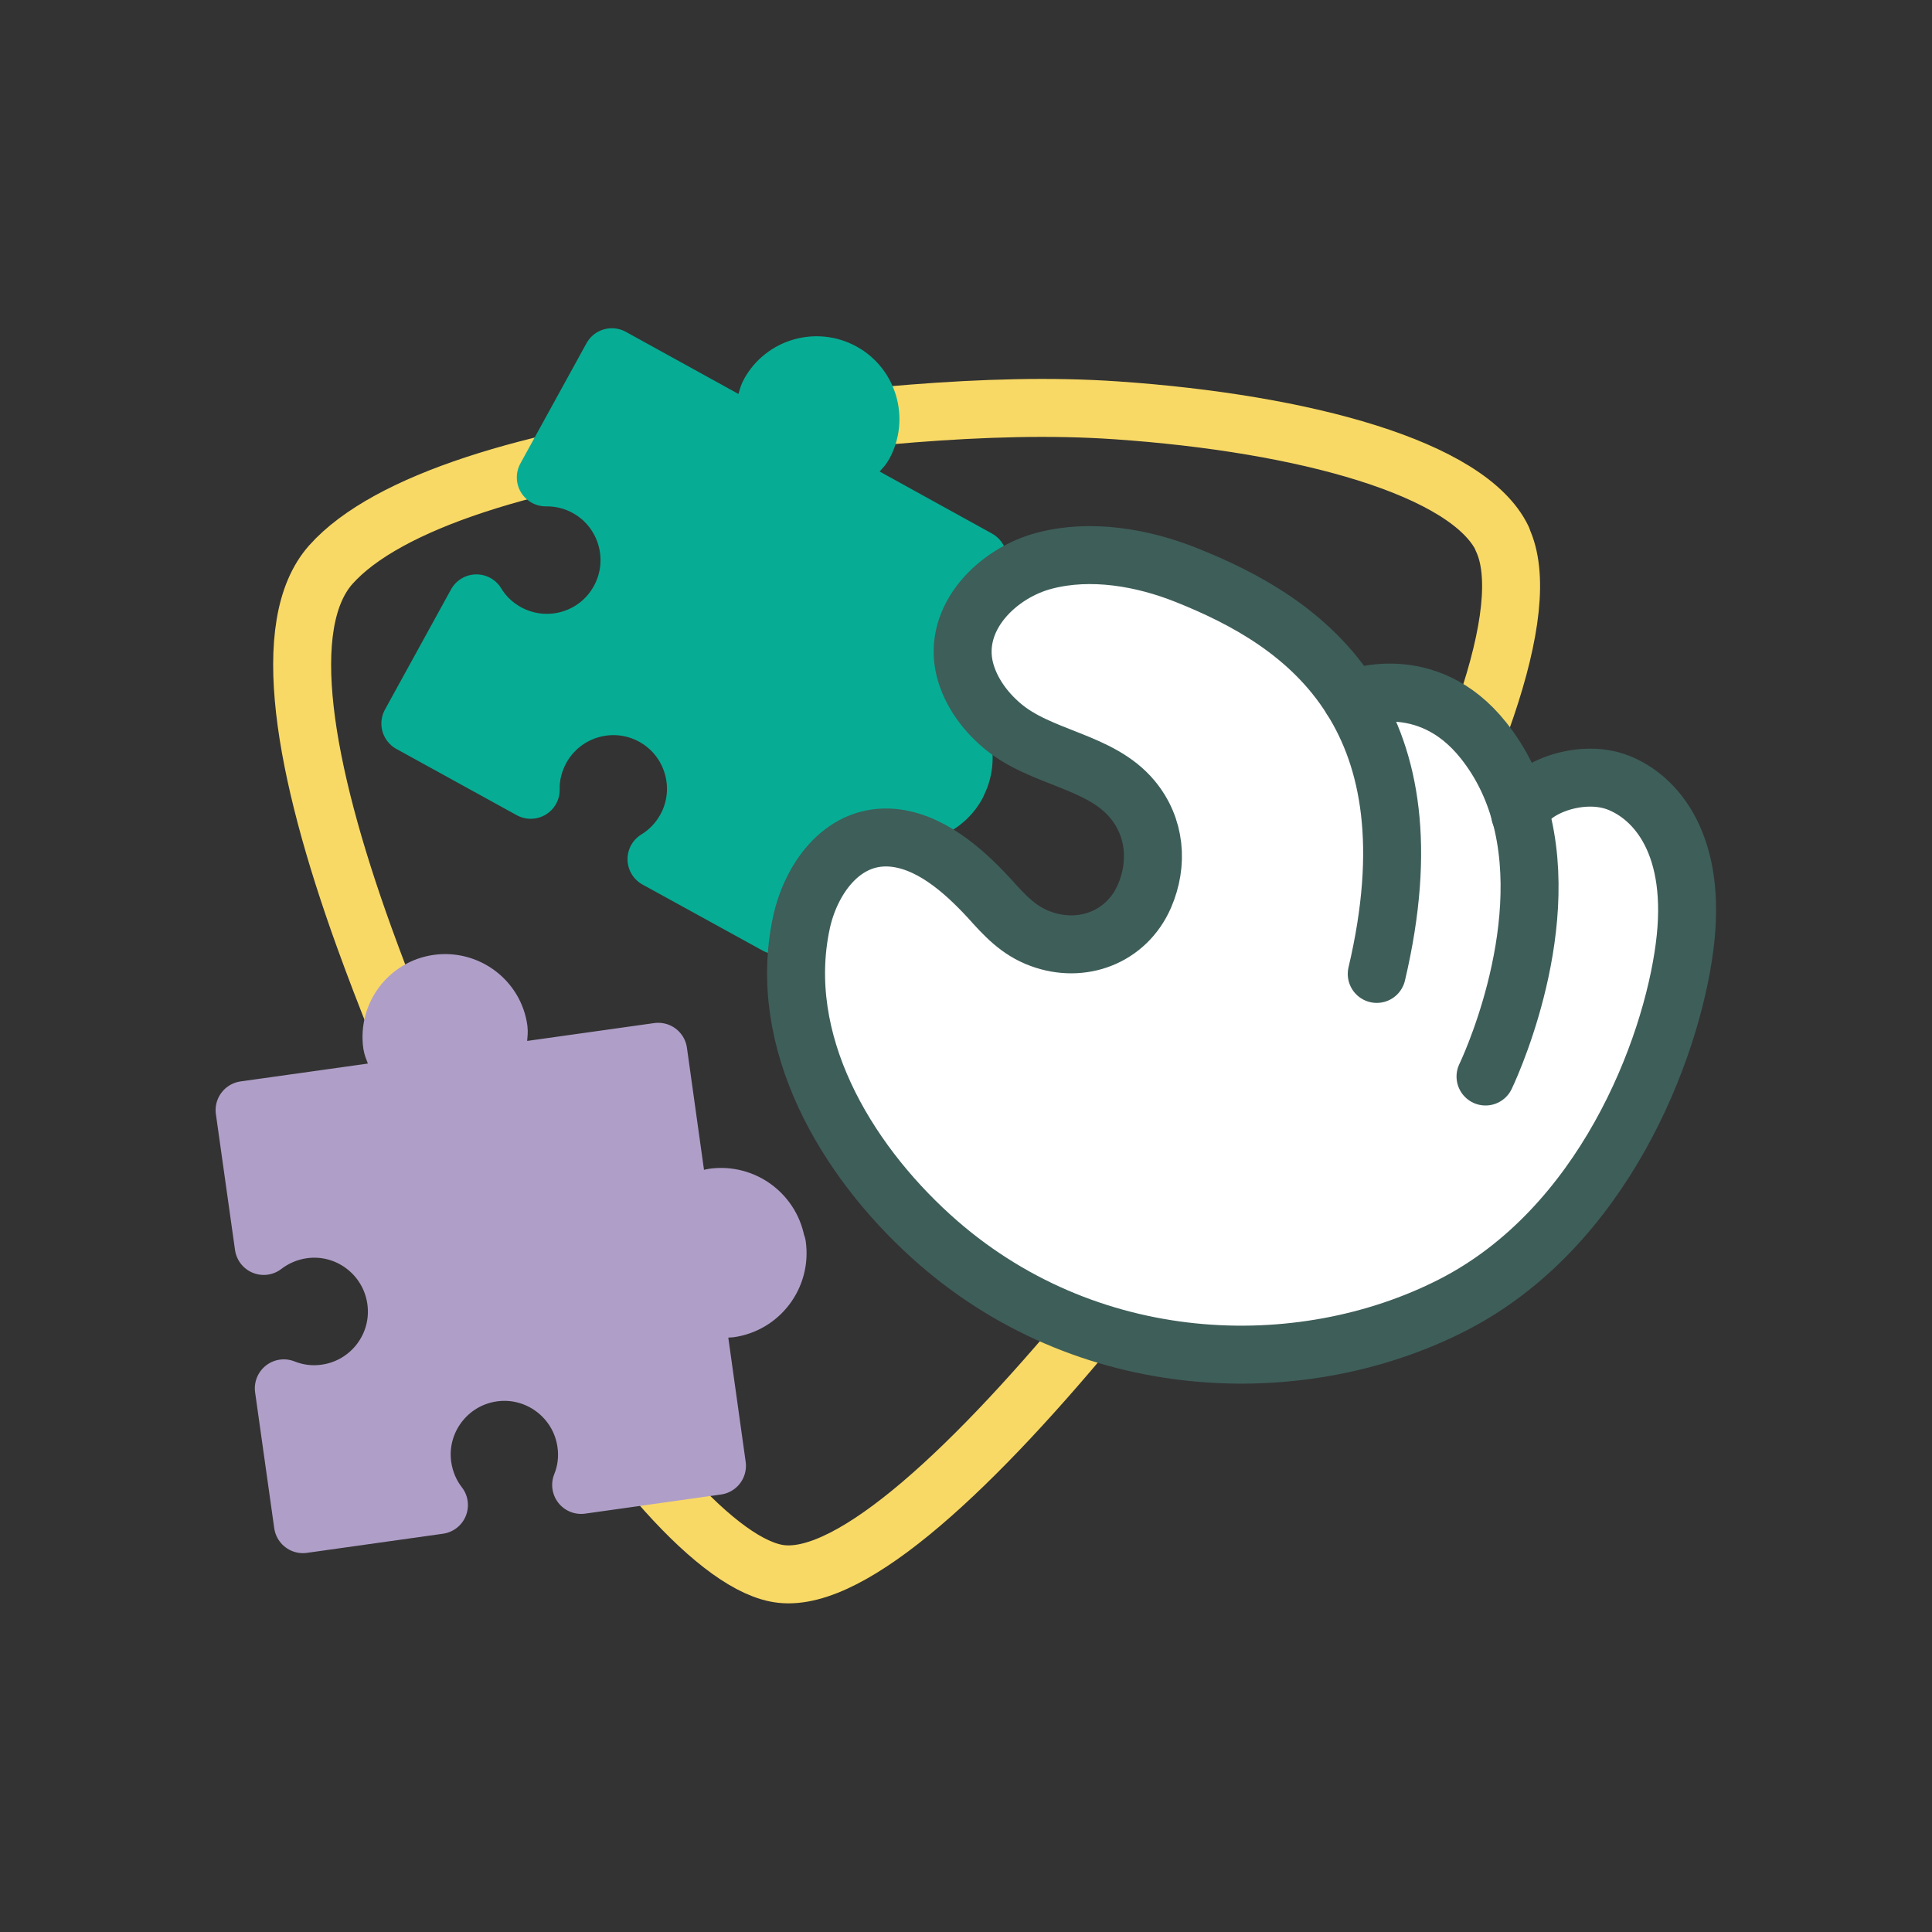 <?xml version="1.0" encoding="UTF-8"?>
<svg id="Layer_1" xmlns="http://www.w3.org/2000/svg" viewBox="0 0 100 100">
  <rect x="0" y="0" width="100" height="100" fill="#333333" stroke="none"/>
  <defs>
    <style>
      .cls-1 {
        fill: #fff;
      }

      .cls-2 {
        stroke: #f9d965;
      }

      .cls-2, .cls-3, .cls-4, .cls-5 {
        stroke-linecap: round;
        stroke-linejoin: round;
        stroke-width: 3px;
      }

      .cls-2, .cls-5 {
        fill: none;
      }

      .cls-3 {
        fill: #af9fc8;
        stroke: #af9fc8;
      }

      .cls-4 {
        fill: #06ad94;
        stroke: #06ad94;
      }

      .cls-5 {
        stroke: #3e5e59;
      }
    </style>
  </defs>
  <path class="cls-2" d="M77.75,27.89c1.75,3.63-1.65,12.44-6.9,21.58-3.65,6.35-8.99,12.55-13.62,18.22-6.79,8.32-13.1,14.18-16.78,13.78-3.19-.34-8.33-6.18-13.14-14.48-3.3-5.69-6.24-12.34-8.46-18.48-3.16-8.74-4.45-16.21-1.73-19.28,2.92-3.28,10.45-5.53,19.51-6.67,6.84-.86,14.4-1.79,21.16-1.32,9.74.67,18.22,3,19.97,6.64Z"/>
  <g>
    <path class="cls-3" d="M40.22,64.46c.22,1.59-.88,3.05-2.46,3.27-.37.05-1.32-.1-1.81-.15l1.16,8.29-7.03.99c.27-.66.37-1.41.26-2.17-.33-2.33-2.49-3.97-4.83-3.64-2.34.33-3.97,2.5-3.64,4.83.11.76.41,1.46.85,2.02l-7.04.99-.99-7.03c.67.27,1.42.37,2.17.26,2.34-.33,3.97-2.49,3.64-4.83s-2.49-3.98-4.83-3.65c-.76.11-1.45.41-2.02.85l-.99-7.03,8.55-1.2c-.17-.47-.87-1.85-.92-2.2-.21-1.53.85-2.94,2.37-3.15s2.94.85,3.15,2.37c.05.36-.24,1.86-.28,2.36l8.54-1.2,1.16,8.3c.46-.19,1.32-.71,1.69-.76,1.59-.22,3.05.89,3.27,2.47Z"/>
    <path class="cls-4" d="M49.53,40.62c-.77,1.4-2.53,1.91-3.93,1.14-.33-.18-1-.87-1.36-1.2l-4.04,7.33-6.22-3.42c.61-.37,1.14-.91,1.51-1.58,1.14-2.06.39-4.67-1.68-5.81-2.07-1.14-4.67-.38-5.81,1.68-.37.68-.55,1.41-.53,2.12l-6.23-3.43,3.42-6.22c.37.62.91,1.14,1.58,1.51,2.07,1.14,4.67.39,5.81-1.68s.39-4.68-1.68-5.82c-.67-.37-1.4-.54-2.12-.53l3.42-6.22,7.56,4.17c.14-.48.41-2,.59-2.31.74-1.35,2.44-1.84,3.79-1.1s1.84,2.44,1.1,3.79c-.17.32-1.31,1.34-1.64,1.72l7.55,4.17-4.05,7.34c.48.12,1.48.22,1.81.41,1.4.77,1.91,2.54,1.14,3.94Z"/>
    <g>
      <path class="cls-1" d="M78.69,42.12c-.37-1.33-.97-2.62-1.9-3.79-2.96-3.73-6.83-2.15-6.83-2.15-2.15-3.43-5.59-5.23-8.54-6.41-2.27-.91-4.95-1.38-7.35-.75-2.41.62-4.8,2.93-4.13,5.63.29,1.13,1.01,2.13,1.9,2.89,2,1.72,5.09,1.81,6.77,3.83,1.2,1.44,1.36,3.33.62,5.03-.93,2.12-3.24,2.98-5.37,2.19-1.15-.42-1.87-1.22-2.66-2.1-1.33-1.44-3.13-3.05-5.19-3.14-2.49-.1-4.06,2.22-4.53,4.41-1.32,6.16,2.29,12.22,6.7,16.22,8,7.26,19.15,7.57,26.98,3.58s11.34-13.22,12.03-18.53c.7-5.3-1.48-7.77-3.45-8.53-1.98-.76-4.72.34-5.06,1.64Z"/>
      <g>
        <path class="cls-5" d="M71.26,50.41c1.56-6.62.67-11.1-1.3-14.23-2.15-3.43-5.59-5.23-8.54-6.41-2.27-.91-4.95-1.38-7.35-.75-2.41.62-4.8,2.93-4.13,5.63.29,1.13,1.01,2.13,1.9,2.89,2,1.72,5.09,1.81,6.77,3.83,1.2,1.44,1.36,3.33.62,5.03-.93,2.12-3.24,2.98-5.37,2.19-1.15-.42-1.87-1.22-2.66-2.1-1.33-1.44-3.13-3.05-5.19-3.14-2.49-.1-4.06,2.22-4.53,4.41-1.32,6.16,2.29,12.22,6.7,16.22,8,7.26,19.15,7.57,26.98,3.58s11.34-13.22,12.03-18.53c.7-5.3-1.48-7.77-3.45-8.53-1.98-.76-4.72.34-5.06,1.64"/>
        <path class="cls-5" d="M76.89,55.72s3.54-7.3,1.8-13.6c-.37-1.33-.97-2.62-1.9-3.79-2.96-3.73-6.83-2.15-6.83-2.15"/>
      </g>
    </g>
  </g>
</svg>